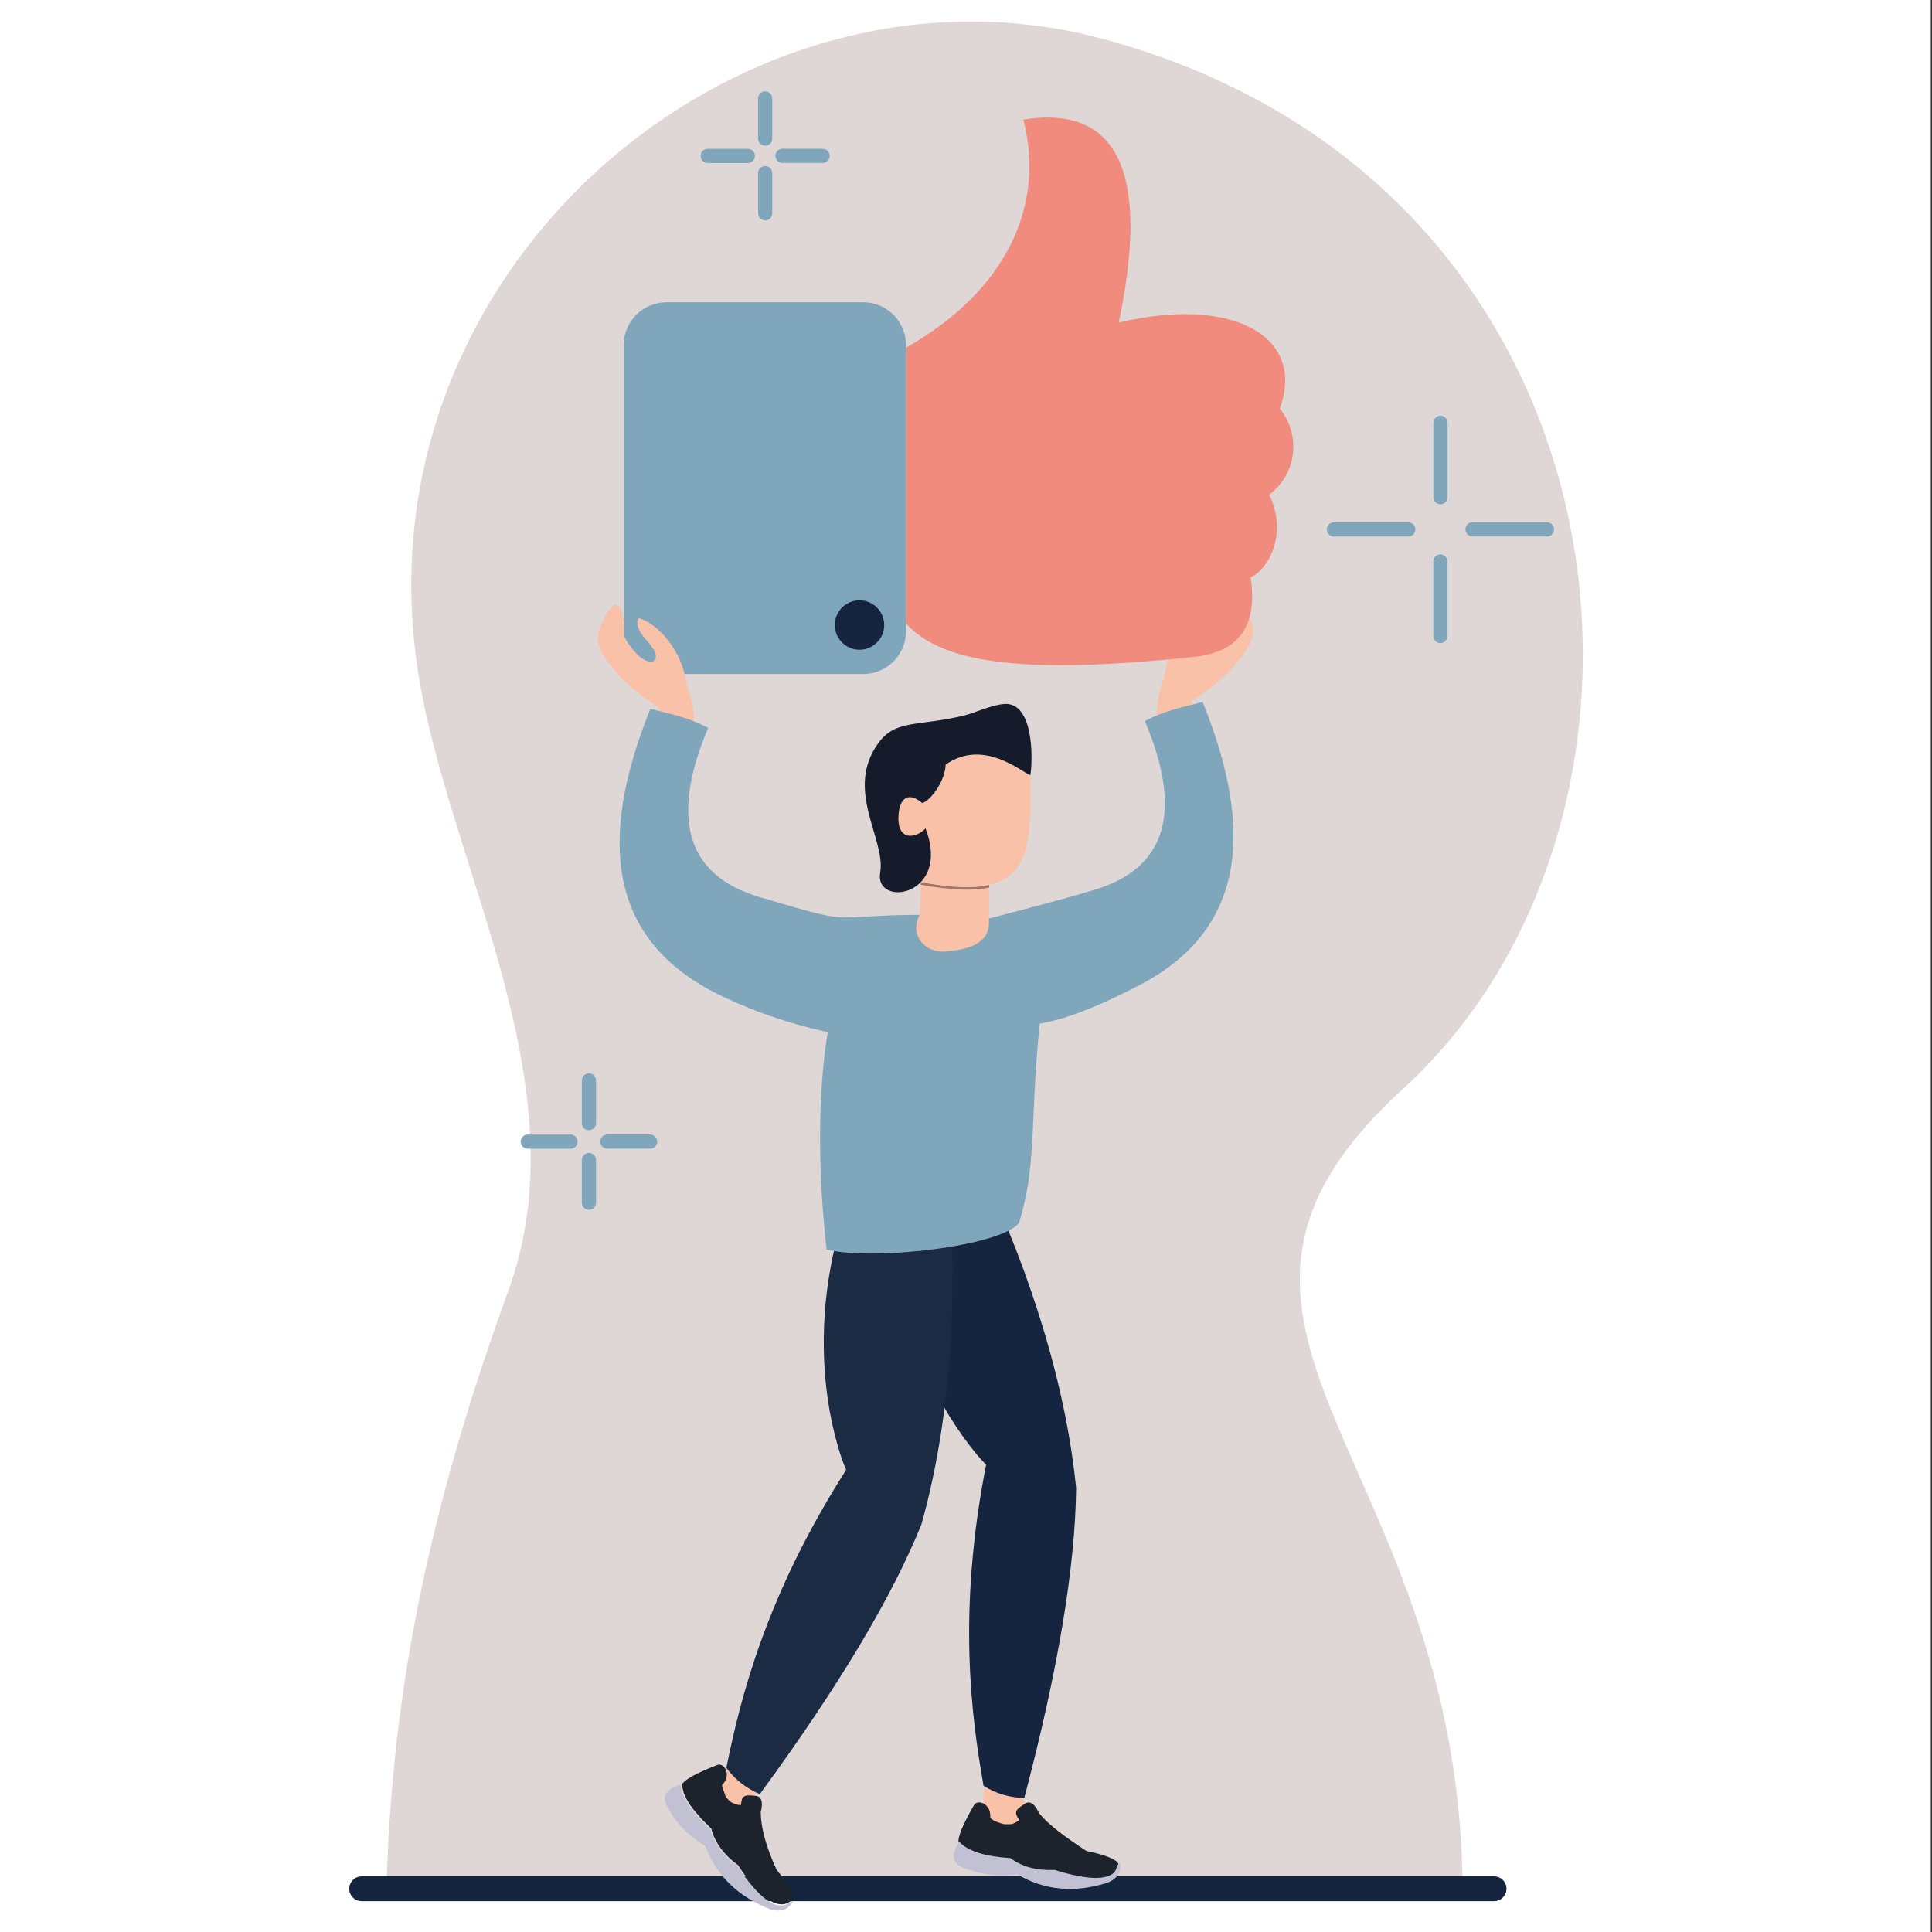 <?xml version="1.0" encoding="utf-8"?>
<!-- Generator: Adobe Illustrator 27.2.0, SVG Export Plug-In . SVG Version: 6.00 Build 0)  -->
<svg version="1.1" id="_x2014_ÎÓÈ_x5F_1" xmlns="http://www.w3.org/2000/svg" xmlns:xlink="http://www.w3.org/1999/xlink"
	 x="0px" y="0px" viewBox="0 0 2400 2400" style="enable-background:new 0 0 2400 2400;" xml:space="preserve">
<rect x="0" y="0" width="2400" height="2400" fill="#333333" stroke="none"/>
<style type="text/css">
	.st0{fill-rule:evenodd;clip-rule:evenodd;fill:#FFFFFF;}
	.st1{fill-rule:evenodd;clip-rule:evenodd;fill:#15253F;}
	.st2{fill-rule:evenodd;clip-rule:evenodd;fill:#DED7D5;}
	.st3{fill-rule:evenodd;clip-rule:evenodd;fill:#F8C1A8;}
	.st4{fill-rule:evenodd;clip-rule:evenodd;fill:#A47664;}
	.st5{fill-rule:evenodd;clip-rule:evenodd;fill:#161B2B;}
	.st6{fill-rule:evenodd;clip-rule:evenodd;fill:#1D232D;}
	.st7{fill-rule:evenodd;clip-rule:evenodd;fill:#C2C1D4;}
	.st8{fill-rule:evenodd;clip-rule:evenodd;fill:#1B2B44;}
	.st9{fill-rule:evenodd;clip-rule:evenodd;fill:#F08B7D;}
	.st10{fill-rule:evenodd;clip-rule:evenodd;fill:#80A6BC;}
</style>
<g>
	<rect x="-1.5" y="0" class="st0" width="2400" height="2400"/>
	<g>
		<g>
			<path class="st1" d="M449.2,2330.9H1856c8.5,0,15.4,6.9,15.4,15.4l0,0c0,8.5-6.9,15.4-15.4,15.4H449.2c-8.5,0-15.4-6.9-15.4-15.4
				l0,0C433.8,2337.9,440.7,2330.9,449.2,2330.9z"/>
			<path class="st2" d="M1816.7,2330.9H480.5c6.7-185.9,35.1-410.3,150.9-727.2c94.2-257.8-78.1-534-113.2-776.5
				c-72.2-498.6,404.7-900,853-778.6c667.8,180.8,745.8,962.3,372,1303.7C1420.3,1647.3,1806.3,1804.6,1816.7,2330.9z"/>
		</g>
		<g>
			<path class="st3" d="M1228.8,1099.2c-19.9,4.6-47.3,3.6-84.9-3.5l-1.3,40.5c-37.9,18.3-19.3,63.2,28.7,64.7
				c49.6,1.6,96-37.9,57.2-60L1228.8,1099.2z"/>
			<path class="st4" d="M1228.8,1099.2c-19.9,4.6-47.3,3.6-84.9-3.5l-0.1,3.3c18.2,3.4,34.5,5.4,48.7,6c14.2,0.6,26.3-0.2,36.3-2.4
				L1228.8,1099.2z"/>
			<path class="st3" d="M1143.9,1095.7c37.6,7.2,65,8.2,84.9,3.5c50.8-11.8,52.7-60.3,51.1-136.1c-11.3-4.1-58.3-46-105.3-13.2
				c-0.4,18.7-16.9,43.5-29,47.9c-16.4-14.2-28.3-7.7-29.5,16c-1.6,30.5,20.6,28.8,33.7,15.4
				C1162,1061.2,1155.8,1083.1,1143.9,1095.7z"/>
			<path class="st5" d="M1116.1,1013.7c-1.6,30.5,20.6,28.8,33.7,15.4c32.4,85.1-64.2,98.9-56.4,54.6c7.2-41.1-45.1-102.9-1.8-161.3
				c21.3-28.7,49-20,105.4-33.4c12.3-2.9,33.9-13.1,50.1-14.5c35.3-3.1,36.6,62.1,32.9,88.5c-11.3-4.1-58.3-46-105.3-13.2
				c-0.4,18.7-16.9,43.5-29,47.9C1129.3,983.5,1117.3,990,1116.1,1013.7z"/>
			<g>
				<polygon class="st3" points="944,2218.2 913.2,2189.8 879.9,2214.9 922.1,2261.6 				"/>
				<polygon class="st3" points="1268.2,2222.9 1224.3,2213.8 1216.9,2263.3 1281.1,2274.7 				"/>
				<g>
					<path class="st6" d="M1291,2252.7c-0.1-0.1-0.2-0.2-0.2-0.3c-7.1-15.2-13.7-15.2-19.3-10.6c-10.6,6.7-11.8,9.8-5.3,19.2
						c-2,1.5-3.9,2.6-5.7,3.4l0,0l0,0l-0.1,0l-0.4,0.2l0,0l-0.2,0.1l-0.2,0.1l-0.1,0.1l0,0l-0.2,0.1l-0.2,0.1l-0.2,0.1l-0.2,0.1
						l-0.2,0.1l-0.2,0.1l0,0l-0.3,0.1l-0.2,0.1l0,0l-0.1,0c-0.5,0.1-0.9,0.2-1.4,0.3l-0.1,0l-0.2,0l-0.2,0l-0.1,0l-0.1,0l-0.2,0
						l-0.2,0l-0.1,0l-0.1,0l-0.4,0.1l-0.1,0l-0.2,0l-0.2,0l-0.1,0l-0.1,0l-0.3,0l-0.1,0l0,0l-0.3,0l-0.1,0h0l-0.3,0l-0.2,0h0l-0.2,0
						l-0.2,0l-0.2,0h0h-0.2l-0.2,0l-0.2,0l0,0l-0.1,0l-0.2,0l-0.2,0l0,0l-0.1,0l-0.2,0l-0.2,0h0l-0.1,0l-0.2,0l-0.2,0l-0.1,0l-0.1,0
						l-0.2,0l-0.2,0l-0.1,0l-0.1,0l-0.3,0l-0.2,0l-0.1,0l-0.3,0l-0.2,0l-0.1,0l-0.3-0.1l-0.2,0l-0.1,0l-0.3-0.1l-0.2,0l-0.1,0
						l-0.3-0.1l-0.2,0l-0.1,0l-0.3-0.1l-0.2,0l-0.1,0l-0.3-0.1l-0.2-0.1l-0.1,0l-0.3-0.1l-0.2-0.1l-0.1,0l-0.3-0.1l-0.2-0.1l-0.1,0
						l-0.3-0.1l-0.2-0.1l-0.1,0l-0.3-0.1l-0.2-0.1l-0.1,0l-0.3-0.1l-0.2-0.1l-0.1,0l-0.3-0.1l-0.2-0.1l-0.1,0l-0.3-0.1l-0.2-0.1
						l-0.1,0l-0.3-0.1l-0.2-0.1l-0.1,0l-0.3-0.1l-0.2-0.1l-0.1,0l-0.3-0.1l-0.2-0.1l-0.1,0l-0.3-0.1l-0.2-0.1l0,0l-0.3-0.1l-0.2-0.1
						l0,0l-0.3-0.1l-0.3-0.1l0,0l-0.3-0.1l-0.3-0.1l0,0l-0.3-0.2l-0.3-0.1l0,0l-0.3-0.2l-0.3-0.1l0,0l-0.3-0.2l-0.3-0.1l0,0
						l-0.3-0.2l-0.3-0.2l0,0l-0.3-0.2l-0.3-0.2l0,0l-0.3-0.2l-0.3-0.2l0,0l-0.3-0.2l-0.3-0.2l0,0l-0.3-0.2l-0.3-0.2l0,0l-0.3-0.2
						l-0.3-0.2l0,0l-0.3-0.2l-0.3-0.2h0l-0.3-0.2l-0.3-0.2c1.7-18.6-16.1-23.7-20.2-16.2c-13.9,24.2-20.3,39.6-19.1,46.3l0.5,0.5
						l0,0l0.5,0.5l0,0l0.5,0.5l0,0l0.5,0.5l0.3,0.3l0.2,0.2l0,0l0.6,0.5l0,0l0.6,0.5l0,0l0.6,0.5l0,0l0.6,0.4l0,0l0.6,0.4l0.1,0
						l0.6,0.4l0.1,0l0.6,0.4l0.1,0l0.6,0.4l0.1,0.1l0.6,0.4l0.1,0.1l0.6,0.4l0.1,0.1l0.6,0.4l0.1,0.1l0.6,0.4l0.1,0.1l0.6,0.4
						l0.1,0.1l0.7,0.3l0.1,0.1l0.7,0.3l0.1,0.1l0.7,0.3l0.1,0.1l0.2,0.1l0.6,0.3l0.7,0.3l0.2,0.1l0.7,0.3l0.2,0.1l0.7,0.3l0.2,0.1
						l0.9,0.4l0.7,0.3l0.2,0.1l0.7,0.3l0.2,0.1l0.7,0.3l0.2,0.1l0.7,0.3l0.2,0.1l0.7,0.2l0.2,0.1l0.7,0.2l0.3,0.1l0.7,0.2l0.3,0.1
						l0.7,0.2l0.3,0.1l0.7,0.2l0.3,0.1l0.7,0.2l0.3,0.1l1.1,0.3l0.7,0.2l0.3,0.1l0.7,0.2l0.4,0.1l0.7,0.2l0.4,0.1l0.7,0.2l0.4,0.1
						l0.7,0.2l0.4,0.1l0.7,0.2l0.4,0.1l0.7,0.2l0.4,0.1l0.7,0.1l0.4,0.1l1.2,0.2l0.7,0.1l0.5,0.1l0.8,0.1l0.5,0.1l0.7,0.1l0.5,0.1
						l0.7,0.1l0.5,0.1l0.7,0.1l0.5,0.1l0,0l1.3,0.2l0.7,0.1l0.6,0.1l0.7,0.1l0.6,0.1l0.7,0.1l0.6,0.1l0.7,0.1l0.6,0.1l0.7,0.1
						l0.6,0.1l2.8,0.3l0.7,0.1l0.7,0.1l0.7,0.1l0.7,0.1l0.7,0.1l0.7,0.1l2.2,0.2l0.4,0l0,0l0.1,0l0,0h0l0.1,0h0
						c14.5,10.9,32.8,15.7,55,14.5l0.1,0l0.1,0l0.1,0l0.1,0l0.1,0l0.1,0l0.1,0l0.1,0l0.1,0l0.1,0l0.1,0l0.1,0l0.1,0l0.1,0l0.1,0
						l0.1,0l1.2,0.4l0.9,0.3l1.2,0.4l0.8,0.2l1.2,0.4l0.8,0.2l1.2,0.3l0.8,0.2l1.2,0.3l0.8,0.2l1.2,0.3l0.7,0.2l1.2,0.3l0.7,0.2
						l1.2,0.3l0.7,0.2l1.2,0.3l0.7,0.2l1.2,0.3l0.6,0.2l1.2,0.3l0.6,0.1l1.2,0.3l0.6,0.1l1.2,0.3l0.6,0.1l1.2,0.2l0.6,0.1l1.1,0.2
						l0.5,0.1l0.4,0.1l2.9,0.5l1.1,0.2l0.5,0.1l1.1,0.2l0.5,0.1l1.1,0.2l0.4,0.1l0.2,0l1.3,0.2l0,0l1.1,0.1l0.4,0l1.1,0.1l0.4,0
						l1.1,0.1l0.4,0l1.1,0.1l1.1,0.1l0.3,0l0.3,0l1,0.1l0.3,0l1,0l0.3,0l1,0l0.3,0l1,0l0.3,0l0.1,0l1.1,0h0l1,0l0.3,0l1,0l0.2,0
						l0.9-0.1l0.2,0l0.9-0.1l0.2,0l0.9-0.1l0.2,0l0.3,0c0.6-0.1,1.3-0.2,1.9-0.3l0.9-0.2l0.2,0l0.8-0.2l0.2,0l0.2-0.1l0.7-0.2
						l0.8-0.2l0.1,0l0.8-0.2l0.1,0l0.8-0.3l0.1,0l0.8-0.3l0.1,0l0.7-0.3l0.1,0l0.3-0.2c0.4-0.2,0.8-0.4,1.2-0.6l0.7-0.4l0.1,0
						l0.7-0.4l0.1,0l0.6-0.4l0.1,0l0.6-0.4l0.1,0l0.6-0.5l0,0l0.6-0.5l0,0l0.5-0.5l0,0l0.5-0.5l0.4-0.4l0.1-0.2l0,0l0.5-0.6l0,0
						l0.4-0.6l0,0l0.4-0.6l0,0l0.4-0.7l0,0l0.4-0.7l0,0l0.3-0.7l0,0l0.3-0.7c1.4-3.4,1.5-5.6,3.1-6.1c-2.6-6-15.9-11.4-40-16.4
						C1322.9,2281.9,1302.8,2267,1291,2252.7z"/>
					<path class="st7" d="M1255.2,2308.2c-31.7-2-52.9-8.7-63.4-20.1c-9.5,13.9-9.4,23.8,0.2,29.8c21.8,10.5,45.8,14,71.8,10.5
						c33.3,19.8,70.5,23.4,111.4,10.6c12.3-4.8,17.8-12.7,16.4-23.7c-0.1-0.4-0.2-0.9-0.4-1.3c-1.6,0.5-1.7,2.6-3.1,6.1
						c-6.4,16.1-33,16.8-78,2.8C1288,2323.9,1269.7,2319.1,1255.2,2308.2z"/>
				</g>
				<g>
					<path class="st6" d="M945,2251.5c0-0.1,0-0.2,0-0.4c4-16.3-1.1-20.4-8.3-20.4c-12.4-1.4-15.4,0.2-16.2,11.7
						c-2.4-0.1-4.6-0.4-6.6-1l0,0l0,0l-0.1,0l-0.4-0.1l0,0l-0.2-0.1l-0.2-0.1l-0.2-0.1l0,0l-0.2-0.1l-0.2-0.1l-0.2-0.1l-0.2-0.1
						l-0.2-0.1l-0.2-0.1l0,0l-0.3-0.1l-0.2-0.1l0,0l-0.1-0.1c-0.4-0.2-0.9-0.4-1.3-0.6l-0.1,0l-0.1-0.1l-0.1-0.1l-0.1,0l-0.1,0
						l-0.1-0.1l-0.1-0.1l-0.1,0l-0.1,0l-0.4-0.2l-0.1,0l-0.1-0.1l-0.1-0.1l-0.1-0.1l0,0l-0.3-0.2l-0.1-0.1l0,0l-0.3-0.2l-0.1-0.1
						l0,0l-0.3-0.2l-0.1-0.1l0,0l-0.1-0.1l-0.1-0.1l-0.1-0.1l0,0l-0.1-0.1l-0.1-0.1l-0.1-0.1l0,0l-0.1-0.1l-0.1-0.1l-0.1-0.1l0,0
						l-0.1-0.1l-0.1-0.1l-0.1-0.1l0,0l-0.1-0.1l-0.1-0.1l-0.1-0.1l0,0l-0.1-0.1l-0.1-0.1l-0.1-0.1l0-0.1l-0.1-0.1l-0.2-0.2l-0.1-0.1
						l-0.1-0.1l-0.2-0.2l-0.1-0.1l-0.1-0.1l-0.2-0.2l-0.1-0.1l-0.1-0.1l-0.2-0.2l-0.1-0.1l-0.1-0.1l-0.2-0.2l-0.1-0.1l-0.1-0.1
						l-0.2-0.2l-0.1-0.2l0-0.1l-0.2-0.2l-0.1-0.2l0-0.1l-0.2-0.2l-0.1-0.2l0-0.1l-0.2-0.2l-0.1-0.2l0-0.1l-0.2-0.2l-0.1-0.2l0-0.1
						l-0.2-0.2l-0.1-0.2l0-0.1l-0.1-0.3l-0.1-0.2l0-0.1l-0.1-0.3l-0.1-0.2l0-0.1l-0.1-0.3l-0.1-0.2l0-0.1l-0.1-0.3l-0.1-0.2l0-0.1
						l-0.1-0.3l-0.1-0.2l0-0.1l-0.1-0.3l-0.1-0.2l0-0.1l-0.1-0.3l-0.1-0.2l0,0l-0.1-0.3l-0.1-0.2l0,0l-0.1-0.3l-0.1-0.3l0,0
						l-0.1-0.3l-0.1-0.3l0,0l-0.1-0.3l-0.1-0.3l0,0l-0.1-0.3l-0.1-0.3l0,0l-0.1-0.3l-0.1-0.3l0,0l-0.1-0.3l-0.1-0.3l0,0l-0.1-0.3
						l-0.1-0.3l0,0l-0.1-0.3l-0.1-0.3l0,0l-0.1-0.3l-0.1-0.3l0,0l-0.1-0.3l-0.1-0.3l0,0l-0.1-0.4l-0.1-0.3l0,0l-0.1-0.4l-0.1-0.4
						l0,0l-0.1-0.4l-0.1-0.4c13-13.4,2.3-28.6-5.6-25.3c-26,10.1-40.6,18.1-44,24.1l0.1,0.7v0l0.1,0.7l0,0l0.1,0.7l0,0l0.1,0.7
						l0.1,0.4l0,0.3l0,0l0.1,0.7l0,0l0.1,0.7l0,0l0.2,0.7l0,0l0.2,0.7l0,0.1l0.2,0.7l0,0.1l0.2,0.7l0,0.1l0.2,0.7l0,0.1l0.2,0.7
						l0,0.1l0.2,0.7l0,0.1l0.3,0.7l0,0.1l0.3,0.7l0,0.1l0.3,0.7l0,0.1l0.3,0.7l0.1,0.1l0.3,0.7l0.1,0.1l0.3,0.7l0.1,0.1l0.3,0.7
						l0.1,0.1l0.1,0.2l0.3,0.6l0.3,0.7l0.1,0.2l0.3,0.7l0.1,0.2l0.4,0.7l0.1,0.2l0.5,0.8l0.4,0.7l0.1,0.2l0.4,0.7l0.1,0.2l0.4,0.6
						l0.1,0.2l0.4,0.6l0.1,0.2l0.4,0.6l0.1,0.2l0.4,0.6l0.1,0.2l0.4,0.6l0.2,0.2l0.4,0.6l0.2,0.2l0.4,0.6l0.2,0.2l0.4,0.6l0.2,0.3
						l0.7,0.9l0.5,0.6l0.2,0.3l0.5,0.6l0.2,0.3l0.5,0.6l0.2,0.3l0.5,0.6l0.2,0.3l0.5,0.6l0.3,0.3l0.5,0.6l0.3,0.3l0.5,0.6l0.3,0.3
						l0.5,0.6l0.3,0.3l0.8,0.9l0.5,0.6l0.3,0.4l0.5,0.6l0.3,0.4l0.5,0.6l0.3,0.4l0.5,0.6l0.4,0.4l0.5,0.6l0.4,0.4l0,0l0.9,0.9
						l0.5,0.5l0.4,0.4l0.5,0.5l0.4,0.4l0.5,0.5l0.4,0.4l0.5,0.5l0.4,0.4l0.5,0.5l0.5,0.5l2,2l0.5,0.5l0.5,0.5l0.5,0.5l0.5,0.5
						l0.5,0.5l0.5,0.5l1.6,1.5l0.3,0.3l0,0l0.1,0.1l0,0l0,0l0,0l0,0c4.5,17.5,15.7,32.8,33.7,45.8l0,0l0,0l0,0l0,0l0,0l0,0.1l0,0
						l0,0.1l0,0l0,0l0,0l0,0l0,0.1l0,0l0,0.1l0,0l0.7,1.1l0.5,0.7l0.7,1.1l0.5,0.7l0.7,1l0.5,0.7l0.7,1l0.5,0.7l0.7,1l0.5,0.6l0.7,1
						l0.4,0.6l0.7,1l0.4,0.6l0.7,1l0.4,0.6l0.7,1l0.4,0.5l0.7,1l0.4,0.5l0.7,1l0.4,0.5l0.7,0.9l0.4,0.5l0.7,0.9l0.4,0.5l0.8,0.9
						l0.4,0.4l0.8,0.9l0.4,0.4l0.3,0.3l1.9,2.2l0.8,0.9l0.3,0.4l0.8,0.8l0.3,0.4l0.8,0.8l0.3,0.3l0.1,0.1l0.9,1l0,0l0.8,0.8l0.3,0.3
						l0.8,0.8l0.3,0.3l0.8,0.8l0.3,0.3l0.8,0.7l0.8,0.7l0.3,0.2l0.3,0.2l0.8,0.7l0.2,0.2l0.8,0.7l0.2,0.2l0.8,0.7l0.2,0.2l0.8,0.6
						l0.2,0.2l0.1,0l0.9,0.7l0,0l0.8,0.6l0.2,0.2l0.8,0.6l0.2,0.1l0.8,0.5l0.2,0.1l0.8,0.5l0.2,0.1l0.8,0.5l0.2,0.1l0.2,0.1
						c0.5,0.3,1.1,0.7,1.6,1l0.8,0.4l0.2,0.1l0.8,0.4l0.1,0.1l0.2,0.1l0.7,0.3l0.8,0.3l0.1,0.1l0.8,0.3l0.1,0l0.8,0.3l0.1,0l0.8,0.3
						l0.1,0l0.8,0.2l0.1,0l0.4,0.1c0.5,0.1,0.9,0.2,1.3,0.3l0.8,0.1l0.1,0l0.8,0.1l0.1,0l0.7,0.1l0.1,0l0.7,0h0.1l0.7,0h0.1l0.7,0
						l0.1,0l0.7-0.1l0,0l0.7-0.1l0.6-0.1l0.2,0l0,0l0.7-0.2l0,0l0.7-0.2l0,0l0.7-0.2l0,0l0.7-0.3l0,0l0.7-0.3l0,0l0.7-0.3h0l0.7-0.4
						c3.2-1.8,4.6-3.4,6.2-2.8c1.7-6.3-5.2-18.9-20.9-37.9C951.5,2294.2,945.2,2270,945,2251.5z"/>
					<path class="st7" d="M882.2,2272.3c-23.5-21.5-35.7-40-36.8-55.4c-16.1,4.9-22.3,12.6-18.5,23.4c10.4,21.9,26.9,39.6,49.4,53.2
						c13.5,36.3,40.2,62.4,80.2,78.1c12.6,3.9,21.8,1.2,27.7-8.2c0.2-0.4,0.4-0.8,0.5-1.3c-1.6-0.6-3,1-6.2,2.8
						c-15.1,8.6-36.2-7.6-62.5-46.7C898,2305.1,886.7,2289.9,882.2,2272.3z"/>
				</g>
				<g>
					<path class="st1" d="M1336.8,1848.7c-46.8-53.6-73.4-73.7-111.8-29.3c-36.1,183.7-18.1,314.2-3.2,399
						c15.3,9.6,32.2,14.7,50.6,15.1C1314.2,2075.3,1335.7,1947,1336.8,1848.7z"/>
					<path class="st1" d="M1214.7,1808.4c46.8,54.2,87.5,48.5,122.1,40.3c-15.8-159.6-77.5-309.2-108.4-375.8
						c-52.3-26.5-62.9-70.2-102.9-79.1C1082.2,1496,1111.5,1684.9,1214.7,1808.4z"/>
				</g>
				<g>
					<path class="st8" d="M1144.5,1894c-24-67-41.4-95.4-93.4-68.1c-100.7,157.8-131.7,285.9-148.8,370.2
						c10.7,14.5,24.6,25.4,41.6,32.6C1040.7,2096.6,1107.6,1985.1,1144.5,1894z"/>
					<path class="st8" d="M1045.6,1811.8c23.8,67.5,63.7,77.1,98.9,82.2c43.6-154.3,40.9-316.1,36.5-389.4
						c-39-43.8-32.8-88.3-66.9-111.3C1036.5,1472.6,994.7,1659.2,1045.6,1811.8z"/>
				</g>
			</g>
			<path class="st3" d="M1481.1,870.1c25.6-16.2,45-33.1,58.2-50.7c17.6-19.8,21.7-37.7,12-53.8c-2.8-9.5-8.3-17.3-16.5-23.4
				c-8.7,3.1-12.2,16.2-10.5,39.2c-12.4,21.6-24.2,32.3-35.4,32.1c-8-4.2-5.3-13.5,8.2-28c9.8-11.3,12.6-20.1,8.3-26.3
				c-8.4,2.7-16.5,7.7-24.4,14.8c-19.8,18.9-31.6,42-35.3,69.2c-11.2,30.4-11.8,56.2-1.9,77.4c7.2,5.3,20.7,4.1,40.7-3.5
				C1480.9,900.9,1479.7,885.2,1481.1,870.1z"/>
			<g>
				<path class="st9" d="M1125.5,432v342.6c43.7,47.5,137.8,64.7,357.8,41.4c61.1-6.5,78.4-44.3,70.3-99
					c23.7-9.8,46.2-57.6,22.9-102.4c33.7-25,40.5-72.7,13.3-107.2c33.2-90.4-60.5-140.3-200.1-106.6
					c24.6-116.9,36.2-277.2-118.4-252.2C1299.1,258.3,1247.9,362.4,1125.5,432z"/>
				<path class="st10" d="M827.9,375.5h244.5c29.2,0,53.1,23.9,53.1,53.1v355.6c0,29.2-23.9,53.1-53.1,53.1H827.9
					c-29.2,0-53.1-23.9-53.1-53.1V428.6C774.7,399.4,798.7,375.5,827.9,375.5z"/>
				<path class="st1" d="M1067.7,807.1c16.9,0,30.7-13.8,30.7-30.7s-13.8-30.7-30.7-30.7c-16.9,0-30.7,13.8-30.7,30.7
					S1050.8,807.1,1067.7,807.1z"/>
			</g>
			<path class="st3" d="M818,878.7c-25.6-16.2-45-33.1-58.2-50.7c-17.6-19.8-21.7-37.7-12-53.8c2.8-9.5,8.2-17.3,16.5-23.4
				c8.7,3.1,12.2,16.2,10.5,39.2c12.4,21.6,24.2,32.3,35.4,32.1c8-4.1,5.3-13.5-8.2-28c-9.8-11.3-12.6-20-8.3-26.3
				c8.4,2.7,16.5,7.7,24.4,14.8c19.8,18.9,31.6,42,35.3,69.2c11.2,30.4,11.8,56.2,1.9,77.4c-7.2,5.3-20.7,4.1-40.7-3.5
				C818.3,909.5,819.5,893.9,818,878.7z"/>
			<path class="st10" d="M1358,1105.9c90.7-26.7,112.1-96.8,64.2-210.2c24.9-13.1,44.2-16.5,71.8-23.7
				c66.3,164.3,50.4,284.8-78.8,351.9c-28.7,14.9-79.4,40.2-123.6,47.7c-12.6,121.6-3,174.2-25.7,247.4
				c-20.9,28.4-179.1,47.9-239.1,33.2c-10.8-95.7-11.3-193.6,1.5-270.1c-56.5-12-108.9-32.7-141.6-49.7
				c-129.1-67.1-145.1-187.6-78.8-351.9c27.7,7.2,47,10.6,71.8,23.7c-47.9,113.4-26.5,183.5,64.2,210.3
				c124.6,36.7,78,22.8,198.4,21.9c-13.7,27.9,9.7,46.8,29.4,45.7c35.9-1.9,60.1-13,56.5-41C1273.4,1129.2,1310,1120,1358,1105.9z"
				/>
		</g>
		<path class="st10" d="M722.8,1342.1c0-4.8,3.9-8.8,8.8-8.8s8.8,3.9,8.8,8.8v53.1c0,4.8-3.9,8.8-8.8,8.8s-8.8-3.9-8.8-8.8V1342.1
			L722.8,1342.1z M740.4,1494.1c0,4.8-3.9,8.8-8.8,8.8s-8.8-3.9-8.8-8.8V1441c0-4.8,3.9-8.8,8.8-8.8s8.8,3.9,8.8,8.8V1494.1
			L740.4,1494.1z M754.5,1426.9c-4.8,0-8.8-3.9-8.8-8.8s3.9-8.8,8.8-8.8h53.1c4.8,0,8.8,3.9,8.8,8.8s-3.9,8.8-8.8,8.8H754.5
			L754.5,1426.9z M708.7,1409.4c4.8,0,8.8,3.9,8.8,8.8s-3.9,8.8-8.8,8.8h-53.1c-4.8,0-8.8-3.9-8.8-8.8s3.9-8.8,8.8-8.8H708.7z"/>
		<path class="st10" d="M1780.6,525.2c0-4.8,3.9-8.8,8.8-8.8c4.8,0,8.8,3.9,8.8,8.8v92.5c0,4.8-3.9,8.8-8.8,8.8
			c-4.8,0-8.8-3.9-8.8-8.8V525.2L1780.6,525.2z M1798.1,790c0,4.8-3.9,8.8-8.8,8.8c-4.8,0-8.8-3.9-8.8-8.8v-92.5
			c0-4.8,3.9-8.8,8.8-8.8c4.8,0,8.8,3.9,8.8,8.8V790L1798.1,790z M1829.2,666.4c-4.8,0-8.8-3.9-8.8-8.8s3.9-8.8,8.8-8.8h92.5
			c4.8,0,8.8,3.9,8.8,8.8s-3.9,8.8-8.8,8.8H1829.2L1829.2,666.4z M1749.5,648.9c4.8,0,8.8,3.9,8.8,8.8s-3.9,8.8-8.8,8.8h-92.5
			c-4.8,0-8.8-3.9-8.8-8.8s3.9-8.8,8.8-8.8H1749.5z"/>
		<path class="st10" d="M941.7,122.3c0-4.8,3.9-8.8,8.8-8.8c4.8,0,8.8,3.9,8.8,8.8v49.9c0,4.8-3.9,8.8-8.8,8.8
			c-4.8,0-8.8-3.9-8.8-8.8V122.3L941.7,122.3z M959.3,265c0,4.8-3.9,8.8-8.8,8.8c-4.8,0-8.8-3.9-8.8-8.8v-49.9
			c0-4.8,3.9-8.8,8.8-8.8c4.8,0,8.8,3.9,8.8,8.8V265L959.3,265z M972,202.4c-4.8,0-8.8-3.9-8.8-8.8c0-4.8,3.9-8.8,8.8-8.8h49.9
			c4.8,0,8.8,3.9,8.8,8.8c0,4.8-3.9,8.8-8.8,8.8H972L972,202.4z M929,184.9c4.8,0,8.8,3.9,8.8,8.8c0,4.8-3.9,8.8-8.8,8.8h-49.9
			c-4.8,0-8.8-3.9-8.8-8.8c0-4.8,3.9-8.8,8.8-8.8H929z"/>
	</g>
</g>
</svg>
